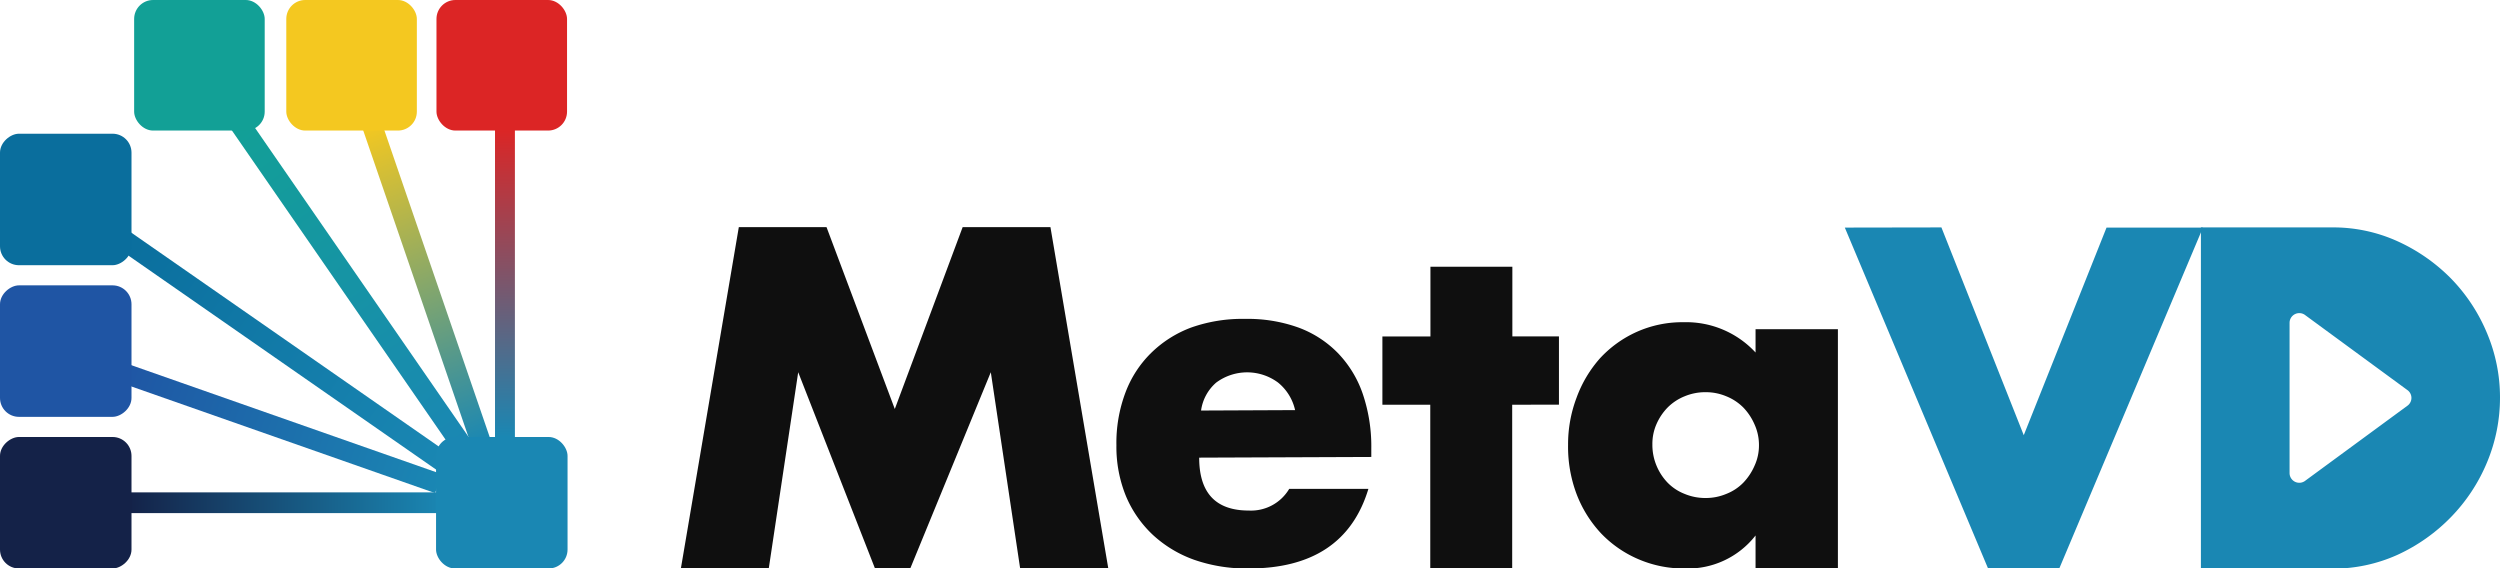 <svg xmlns="http://www.w3.org/2000/svg" xmlns:xlink="http://www.w3.org/1999/xlink" viewBox="0 0 292.97 66.62"><defs><style>.cls-1{fill:#0f0f0f;}.cls-2{fill:#1a87b3;}.cls-3{fill:url(#名称未設定グラデーション_81);}.cls-4{fill:url(#名称未設定グラデーション_83);}.cls-5{fill:url(#名称未設定グラデーション_86);}.cls-6{fill:url(#名称未設定グラデーション_88);}.cls-7{fill:url(#名称未設定グラデーション_90);}.cls-8{fill:#0a6e9d;}.cls-9{fill:#1f55a4;}.cls-10{fill:#142248;}.cls-11{fill:#12a096;}.cls-12{fill:#f4c820;}.cls-13{fill:url(#名称未設定グラデーション_79);}.cls-14{fill:#dc2525;}</style><linearGradient id="名称未設定グラデーション_81" x1="43.39" y1="14.5" x2="56.52" y2="51.84" gradientTransform="translate(13.5 -14.43) rotate(18.95)" gradientUnits="userSpaceOnUse"><stop offset="0" stop-color="#f4c820"/><stop offset="1" stop-color="#1a87b3"/></linearGradient><linearGradient id="名称未設定グラデーション_83" x1="27.58" y1="13.88" x2="54.04" y2="51.89" gradientTransform="translate(26.02 -17.4) rotate(34.65)" gradientUnits="userSpaceOnUse"><stop offset="0" stop-color="#12a096"/><stop offset="1" stop-color="#1a87b3"/></linearGradient><linearGradient id="名称未設定グラデーション_86" x1="14.1" y1="27.7" x2="52.04" y2="54.33" gradientTransform="translate(47.94 -9.6) rotate(55.18)" gradientUnits="userSpaceOnUse"><stop offset="0" stop-color="#0a6e9d"/><stop offset="1" stop-color="#1a87b3"/></linearGradient><linearGradient id="名称未設定グラデーション_88" x1="14.12" y1="43.35" x2="51.73" y2="56.46" gradientTransform="translate(69.36 2.33) rotate(70.82)" gradientUnits="userSpaceOnUse"><stop offset="0" stop-color="#1f55a4"/><stop offset="1" stop-color="#1a87b3"/></linearGradient><linearGradient id="名称未設定グラデーション_90" x1="-1507.65" y1="1356.33" x2="-1507.65" y2="1393.21" gradientTransform="translate(-1341.33 -1448.73) rotate(-90)" gradientUnits="userSpaceOnUse"><stop offset="0" stop-color="#142248"/><stop offset="1" stop-color="#1a87b3"/></linearGradient><linearGradient id="名称未設定グラデーション_79" x1="59.18" y1="15.07" x2="59.18" y2="51.21" gradientUnits="userSpaceOnUse"><stop offset="0" stop-color="#dc2525"/><stop offset="1" stop-color="#1a87b3"/></linearGradient></defs><g id="レイヤー_2" data-name="レイヤー 2"><g id="カラー"><path class="cls-1" d="M79.79,66.62l6.79-40H96.86l8,21.31,7.95-21.31h10.29l6.78,40H119.55l-3.44-23-9.44,23h-4.13l-9-23-3.45,23Z"/><path class="cls-1" d="M140.53,53.63q0,6.21,5.83,6.2a5.2,5.2,0,0,0,4.72-2.54h9.28q-2.82,9.33-14.05,9.33a18.68,18.68,0,0,1-6.31-1,14.09,14.09,0,0,1-4.9-2.94,13.25,13.25,0,0,1-3.16-4.56,15.26,15.26,0,0,1-1.11-5.94A16.74,16.74,0,0,1,131.89,46a12.79,12.79,0,0,1,3-4.63,13.36,13.36,0,0,1,4.74-3,18,18,0,0,1,6.29-1,17.57,17.57,0,0,1,6.2,1,12.49,12.49,0,0,1,4.66,3,12.9,12.9,0,0,1,2.92,4.79,19.12,19.12,0,0,1,1,6.39v1Zm11.24-5.57a5.77,5.77,0,0,0-2-3.23,6.08,6.08,0,0,0-7.24,0,5.28,5.28,0,0,0-1.78,3.28Z"/><path class="cls-1" d="M177.21,47.43V66.62h-9.6V47.43H162v-8h5.63V31.26h9.6v8.16h5.46v8Z"/><path class="cls-1" d="M205.73,38.58h9.65v28h-9.65V62.75a10.07,10.07,0,0,1-8.32,3.87A13.41,13.41,0,0,1,192,65.53a13.25,13.25,0,0,1-4.35-3,14.07,14.07,0,0,1-2.89-4.62,15.71,15.71,0,0,1-1-5.78,15.41,15.41,0,0,1,1-5.54A14.35,14.35,0,0,1,187.49,42a13.23,13.23,0,0,1,4.3-3.1,13.09,13.09,0,0,1,5.51-1.14,11.08,11.08,0,0,1,8.43,3.55ZM193.64,52.09a6.29,6.29,0,0,0,.48,2.47,6.41,6.41,0,0,0,1.3,2,5.65,5.65,0,0,0,2,1.32,6.29,6.29,0,0,0,2.47.48,6.17,6.17,0,0,0,2.41-.48,5.65,5.65,0,0,0,2-1.32,6.76,6.76,0,0,0,1.32-2,5.7,5.7,0,0,0,.51-2.39,5.82,5.82,0,0,0-.51-2.41,6.65,6.65,0,0,0-1.32-2,5.94,5.94,0,0,0-2-1.32,6.17,6.17,0,0,0-2.41-.48,6.29,6.29,0,0,0-2.47.48,5.94,5.94,0,0,0-2,1.32,6.54,6.54,0,0,0-1.3,1.94A5.74,5.74,0,0,0,193.64,52.09Z"/><path class="cls-2" d="M227.51,26.65,237.16,51l9.7-24.33h11.3l-16.86,40H233l-16.81-40Z"/><path class="cls-2" d="M257.92,26.65H273.3A18.23,18.23,0,0,1,281,28.29a20.93,20.93,0,0,1,6.25,4.37A20.35,20.35,0,0,1,291.43,39a19.37,19.37,0,0,1,1.54,7.6,19.62,19.62,0,0,1-1.51,7.56,20.41,20.41,0,0,1-4.19,6.39A20.89,20.89,0,0,1,281,65a18.36,18.36,0,0,1-7.71,1.64H257.92Zm12.25,29.67,12-8.81a1.13,1.13,0,0,0,0-1.76l-12-8.8a1.14,1.14,0,0,0-1.86.88v17.6A1.14,1.14,0,0,0,270.17,56.32Z"/><rect class="cls-3" x="48.8" y="13.54" width="2.35" height="39.4" transform="translate(-8.09 18.03) rotate(-18.95)"/><rect class="cls-4" x="39.69" y="9.89" width="2.4" height="46.25" transform="translate(-11.52 29.11) rotate(-34.65)"/><rect class="cls-5" x="31.95" y="17.98" width="2.4" height="46.18" transform="translate(-19.5 44.84) rotate(-55.18)"/><rect class="cls-6" x="31.86" y="30.23" width="2.36" height="39.42" transform="matrix(0.33, -0.94, 0.94, 0.33, -24.99, 64.75)"/><rect class="cls-7" x="15" y="57.7" width="36.88" height="2.43"/><rect class="cls-2" x="51.1" y="51.21" width="15.41" height="15.41" rx="2.22"/><rect class="cls-8" y="15.67" width="15.41" height="15.41" rx="2.22" transform="translate(31.08 15.67) rotate(90)"/><rect class="cls-9" y="33.44" width="15.41" height="15.41" rx="2.22" transform="translate(48.85 33.44) rotate(90)"/><rect class="cls-10" y="51.21" width="15.41" height="15.41" rx="2.22" transform="translate(66.62 51.21) rotate(90)"/><rect class="cls-11" x="15.72" width="15.3" height="15.3" rx="2.22"/><rect class="cls-12" x="33.55" width="15.3" height="15.3" rx="2.22"/><rect class="cls-13" x="58.01" y="15.07" width="2.33" height="36.15"/><rect class="cls-14" x="51.15" width="15.3" height="15.3" rx="2.22"/></g></g></svg>
